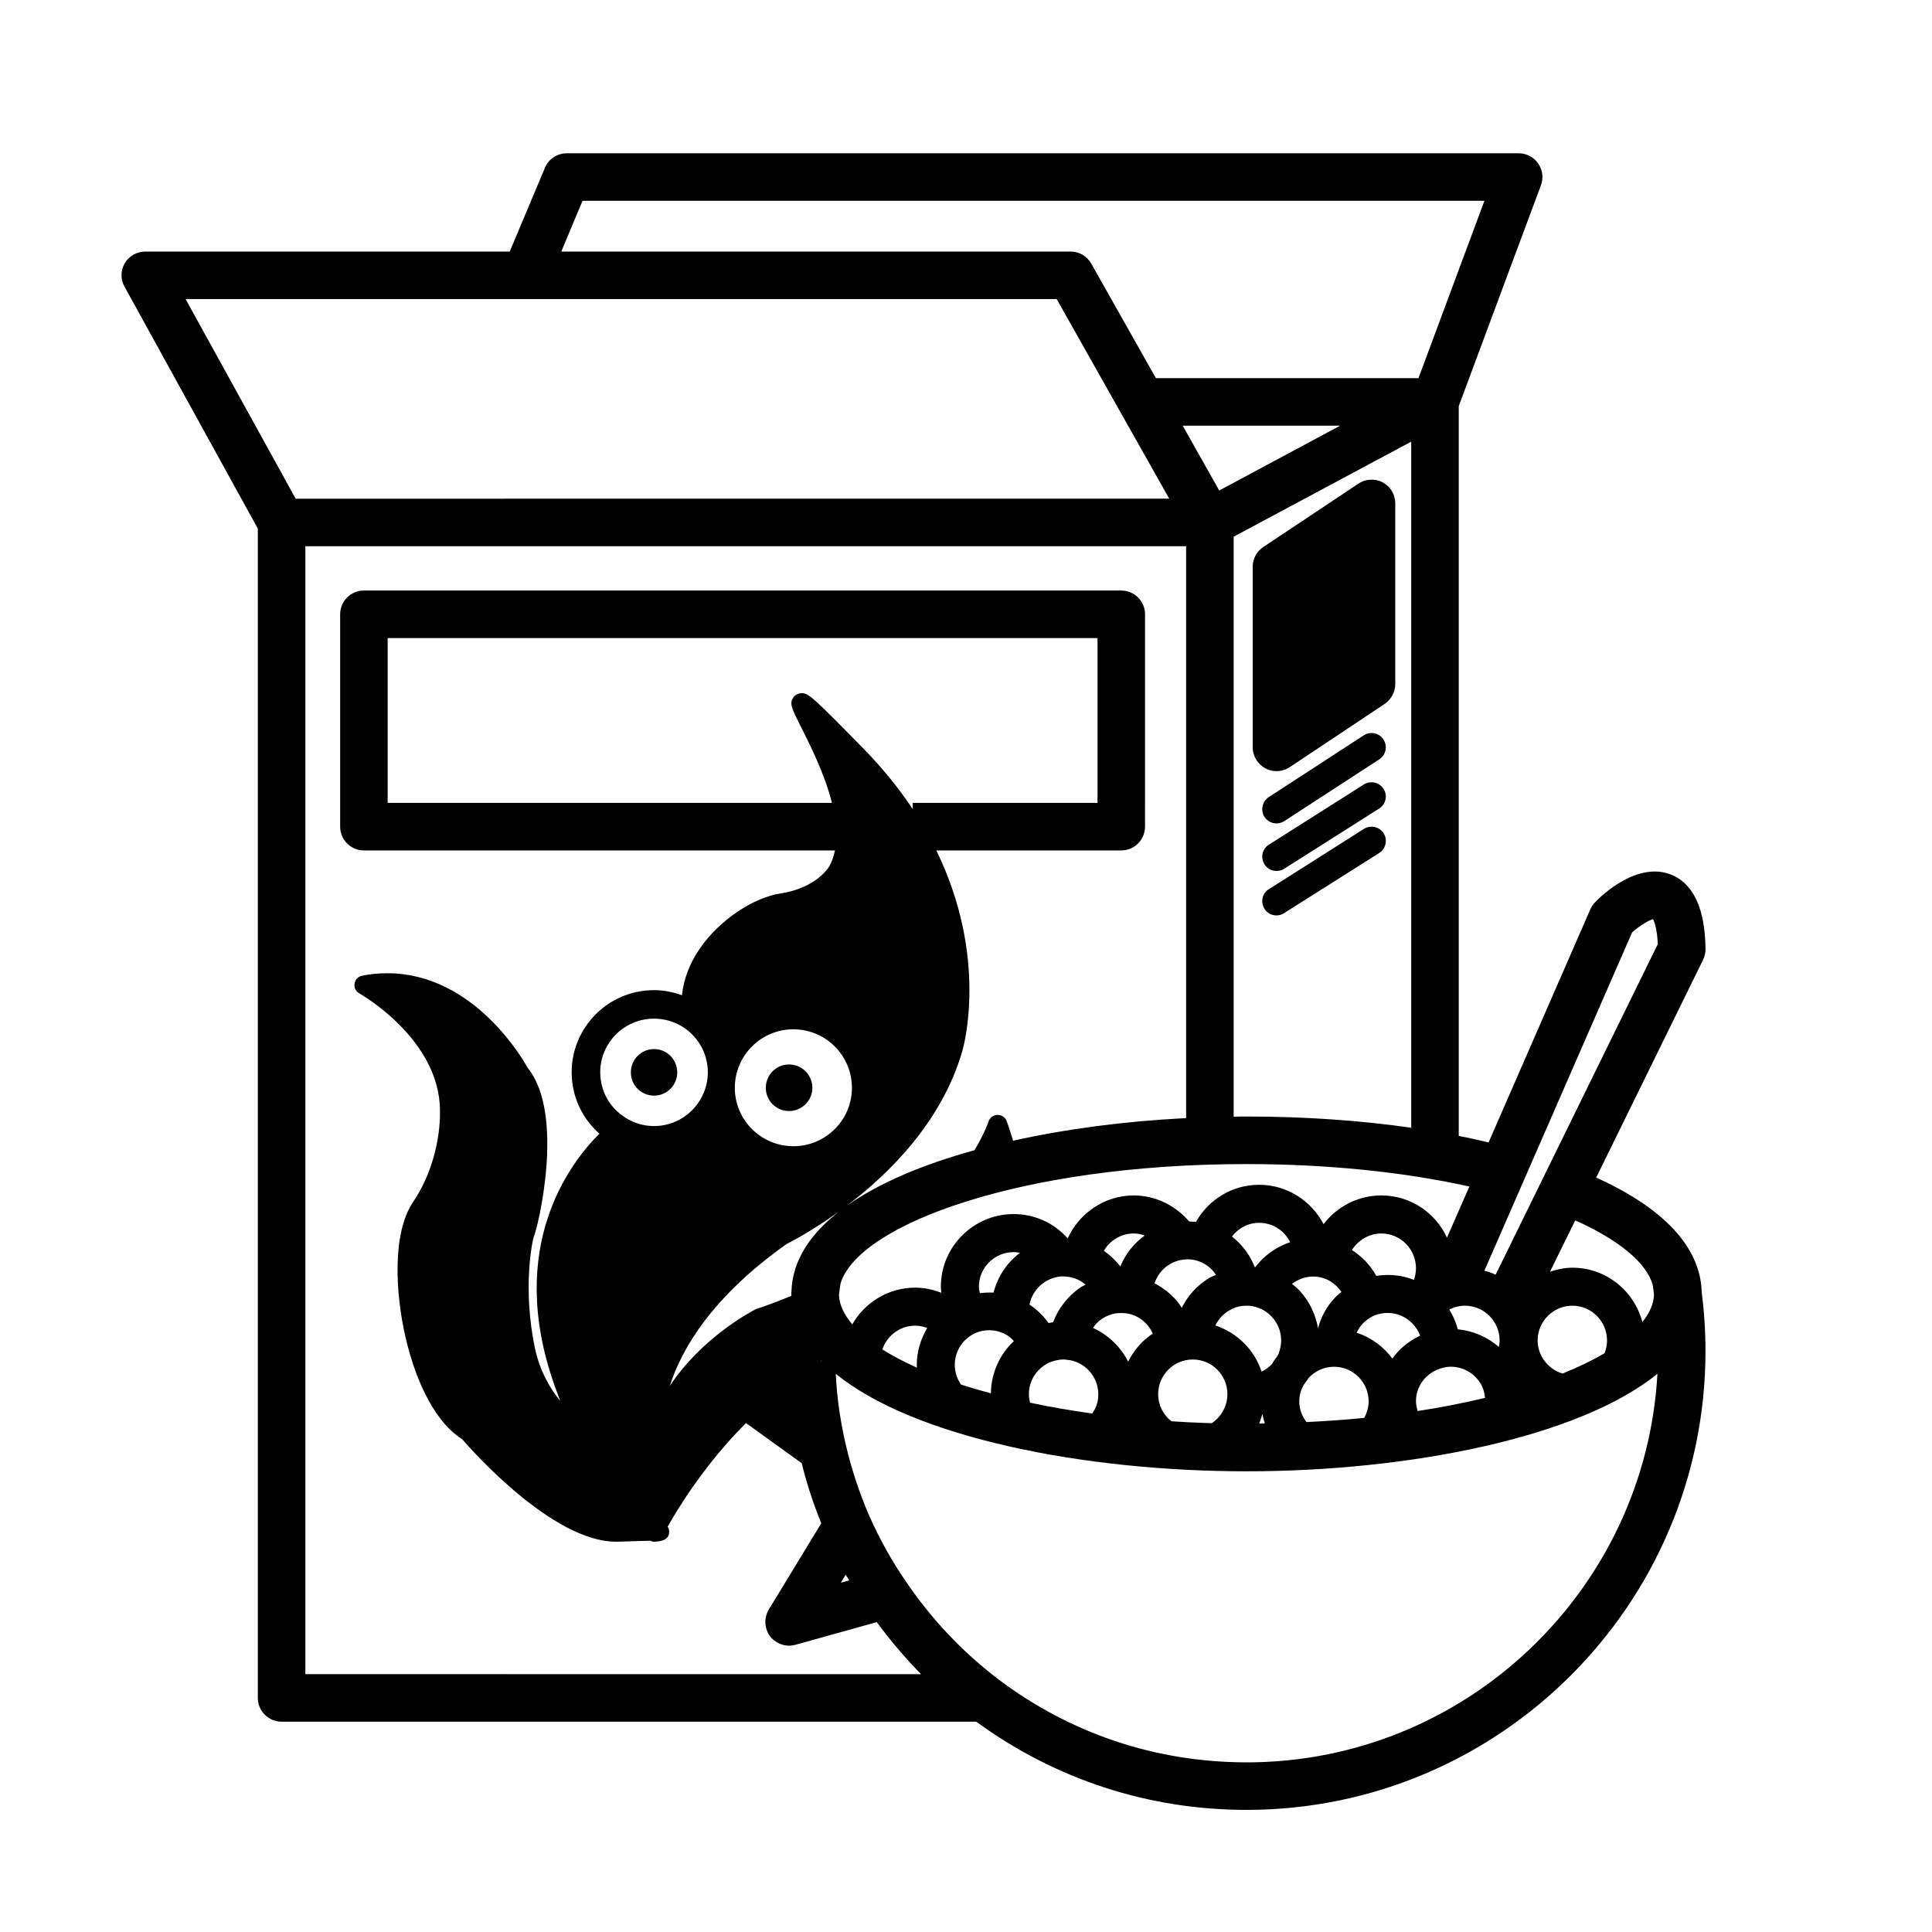 <?xml version="1.0" encoding="UTF-8"?>
<!-- Uploaded to: ICON Repo, www.svgrepo.com, Generator: ICON Repo Mixer Tools -->
<svg fill="#000000" width="800px" height="800px" version="1.1" viewBox="144 144 512 512" xmlns="http://www.w3.org/2000/svg">
 <g>
  <path d="m361.74 504.69c-0.066-0.07-0.121-0.141-0.188-0.207v0.07c0.004 0.051-0.031 0.09-0.031 0.137z"/>
  <path d="m567.01 456.07 28.309-57.688c0.457-0.906 0.66-1.914 0.66-2.922-0.105-3.981-0.309-16.172-9.168-19.699-8.867-3.477-18.238 5.391-20 7.254-0.559 0.504-0.961 1.16-1.312 1.863l-27.004 61.871c-2.57-0.605-5.188-1.211-7.91-1.715v-193.41l21.766-58.492c0.75-1.965 0.453-4.133-0.711-5.793-1.152-1.711-3.117-2.719-5.184-2.719h-252.26c-2.519 0-4.836 1.512-5.793 3.879l-9.32 22.168h-96.582c-2.215 0-4.281 1.16-5.441 3.074-1.109 1.965-1.16 4.332-0.051 6.246l35.316 64.086v309.89c0 3.477 2.82 6.297 6.297 6.297h184.09c20.906 15.266 45.594 23.375 71.641 23.375 67.059 0.004 121.62-54.559 121.62-121.62 0-5.188-0.352-10.48-1.008-15.617-0.203-8.516-5.543-20.203-27.961-30.328zm14.961 28.363c0.152 0.855 0.25 1.715 0.352 2.672-0.055 2.418-1.16 4.836-3.074 7.254-2.168-8.262-9.621-14.41-18.539-14.41-2.066 0-4.035 0.453-5.949 1.059l6.699-13.602c11.496 5.137 18.852 11.234 20.512 17.027zm-12.09 14.812c0 1.16-0.25 2.316-0.656 3.375-3.176 1.863-6.902 3.68-11.133 5.391-3.777-1.16-6.602-4.637-6.602-8.766 0-5.09 4.125-9.219 9.219-9.219 5.039-0.004 9.172 4.129 9.172 9.219zm6.652-108.17c1.914-1.664 4.281-3.176 5.543-3.477 0.352 0.656 1.059 2.469 1.258 6.602l-42.977 87.609c-0.957-0.453-1.914-0.805-2.977-1.059zm-87.059 119.96c0.453-0.605 0.91-1.211 1.367-1.914 1.664-1.762 4.031-2.922 6.699-2.922 5.039 0 9.164 4.133 9.164 9.168 0 1.562-0.453 3.023-1.152 4.383-4.938 0.504-10.027 0.855-15.316 1.109-1.211-1.562-1.914-3.426-1.914-5.492-0.008-1.562 0.445-3.023 1.152-4.332zm-3.074-26.805c2.316-1.762 5.34-2.418 8.156-1.562 2.066 0.605 3.727 1.965 4.938 3.727-0.605 0.504-1.258 0.957-1.762 1.562-2.172 2.266-3.633 5.039-4.438 8.012-0.656-3.629-2.262-7.055-4.781-9.824-0.652-0.703-1.359-1.309-2.113-1.914zm17.129 12.949c0.402-0.855 0.91-1.664 1.566-2.367 0.801-0.855 1.762-1.512 2.719-2.016 3.269-1.461 6.848-1.008 9.566 1.109 0.051 0.051 0.352 0.301 0.402 0.352 1.16 1.008 2.016 2.266 2.57 3.727-2.973 1.359-5.492 3.426-7.356 6.047-2.363-3.176-5.641-5.594-9.469-6.852zm-1.258-21.914c1.664-2.621 4.586-4.383 7.809-4.383 5.039 0 9.168 4.133 9.168 9.219 0 1.059-0.203 2.117-0.555 3.074-3.066-1.211-6.5-1.613-9.969-1.059-1.516-2.773-3.785-5.141-6.453-6.852zm24.938 31.031c0.301-0.051 0.656-0.102 1.258-0.102 3.727 0 7.055 2.215 8.465 5.594 0.352 0.855 0.508 1.762 0.605 2.672-5.543 1.309-11.488 2.519-17.836 3.477-0.25-0.805-0.453-1.715-0.453-2.719 0.051-4.387 3.273-8.113 7.961-8.922zm3.125-10.023c-0.508-1.863-1.258-3.629-2.266-5.238 1.309-0.656 2.719-1.008 4.18-1.008 5.039 0 9.168 4.133 9.168 9.219 0 0.605-0.105 1.16-0.203 1.715-2.973-2.621-6.801-4.285-10.879-4.688zm3.07-37.836-5.945 13.551c-3.023-6.602-9.672-11.184-17.383-11.184-6.242 0-11.789 2.973-15.316 7.609-3.223-6.144-9.617-10.43-17.078-10.43-7.106 0-13.402 3.879-16.727 9.824-0.598-0.051-1.203-0.102-1.809-0.102-3.633-4.281-9.02-6.902-14.711-6.902-7.664 0-14.41 4.637-17.488 11.387-3.578-4.082-8.762-6.449-14.309-6.449-10.625 0-19.297 8.613-19.297 19.246 0 0.555 0.055 1.059 0.105 1.613-2.172-0.855-4.488-1.359-6.902-1.359-7.152 0-13.352 3.93-16.68 9.723-2.211-2.621-3.473-5.238-3.523-7.859 0.102-0.957 0.25-1.965 0.402-2.922 4.578-15.516 47.457-31.691 107.61-31.691 21.266 0 41.52 2.066 59.051 5.945zm-55.066 49.07c-1.914-5.793-6.449-10.328-12.242-12.242 0.805-1.664 2.012-3.023 3.672-3.981 1.059-0.656 2.215-1.059 3.477-1.211l1.109-0.051c1.059 0 1.969 0.152 2.922 0.504 1.461 0.453 2.719 1.309 3.777 2.469 1.613 1.715 2.469 3.93 2.469 6.246 0 1.16-0.25 2.316-0.707 3.578-0.105 0.152-0.203 0.352-0.309 0.555v0.051c-0.555 0.656-1.059 1.359-1.461 2.117-0.793 0.805-1.699 1.461-2.707 1.965zm0.859 13.703c-0.504 0-1.008 0.051-1.512 0.051 0.352-0.805 0.605-1.715 0.855-2.57 0.152 0.855 0.402 1.715 0.656 2.519zm-19.098-16.93c5.094 0 9.168 4.133 9.168 9.168 0 3.223-1.664 6.047-4.133 7.707-0.551-0.051-1.109 0-1.664-0.051-3.066-0.102-6.039-0.25-9.02-0.453-2.168-1.664-3.523-4.281-3.523-7.203 0.004-5.035 4.086-9.168 9.172-9.168zm-10.125-20.199c1.059-3.273 3.883-5.742 7.457-6.246 1.512-0.25 3.176-0.051 4.637 0.555 1.762 0.707 3.176 1.914 4.18 3.477-0.508 0.203-1.008 0.402-1.516 0.656-3.32 1.914-5.894 4.734-7.559 8.062-0.348-0.555-0.75-1.16-1.152-1.664-1.664-2.019-3.781-3.633-6.047-4.84zm26.602-4.184c-1.258-3.223-3.375-6.098-6.098-8.211 1.664-2.215 4.281-3.629 7.203-3.629 3.629 0 6.75 2.117 8.211 5.141-3.676 1.207-6.949 3.574-9.316 6.699zm-54.816 25.344c1.258-0.605 2.664-0.957 4.082-0.957 0.203 0 0.352 0 0.754 0.051 4.731 0.352 8.465 4.383 8.465 9.117 0 0.504-0.051 1.008-0.051 1.16-0.203 1.512-0.754 2.82-1.566 3.981-5.789-0.805-11.281-1.762-16.473-2.871-0.152-0.707-0.309-1.461-0.309-2.266 0.012-3.481 1.977-6.606 5.098-8.215zm-4.938-15.52c0.805-3.981 4.086-7.055 8.363-7.457h0.352c1.203 0 2.211 0.152 3.223 0.504 1.109 0.352 2.066 0.957 2.922 1.664-0.301 0.203-0.656 0.301-0.957 0.504-3.578 2.316-6.191 5.644-7.656 9.473-0.402 0.051-0.805 0.152-1.211 0.203-1.355-1.918-3.07-3.582-5.035-4.891zm16.828 6.199c0.656-1.008 1.516-1.863 2.519-2.519 1.16-0.707 2.469-1.211 3.578-1.359 1.16-0.102 2.215-0.152 3.578 0.152 1.863 0.453 3.633 1.562 4.891 3.125 0.551 0.656 0.953 1.359 1.258 2.117-2.777 1.812-4.988 4.383-6.5 7.406-2.019-3.938-5.293-7.109-9.324-8.922zm2.871-20.457c1.613-2.719 4.586-4.586 7.91-4.586 1.004 0 1.965 0.203 2.922 0.555-2.871 2.066-5.094 4.887-6.449 8.16-1.258-1.559-2.719-2.969-4.383-4.129zm-29.219 11.086c-1.211-0.051-2.418 0-3.629 0.152-0.105-0.555-0.258-1.109-0.258-1.715 0-5.039 4.133-9.168 9.219-9.168 0.555 0 1.113 0.102 1.664 0.203-3.422 2.566-5.887 6.242-6.996 10.527zm5.391 12.844c-3.777 3.527-6.039 8.516-6.098 13.855-2.769-0.754-5.387-1.512-7.906-2.316-1.059-1.512-1.664-3.324-1.664-5.238 0-2.719 1.152-5.238 3.223-7.004 0.656-0.555 1.461-1.059 2.316-1.461 2.371-0.957 4.891-0.957 7.211 0.051 1.152 0.453 2.109 1.207 2.918 2.113zm-25.695 7.055c-3.426-1.562-6.551-3.176-9.168-4.836 1.211-3.629 4.637-6.297 8.715-6.297 1.109 0 2.168 0.25 3.176 0.605-1.715 2.922-2.769 6.246-2.769 9.773-0.004 0.25 0.047 0.504 0.047 0.754zm-33.25-20.355v0.152l-0.055 0.352v0.301c0 0.203 0.055 0.352 0.055 0.504-3.074 1.258-6.152 2.469-9.422 3.527-0.754 0.402-14.105 7.203-22.824 20.355 3.176-9.977 11.285-23.68 30.984-37.633 0.605-0.301 6.398-3.223 13.855-8.566-7.707 5.996-12.293 13-12.594 21.008zm8.008 18.594h-0.25c0-0.051 0.051-0.102 0.051-0.152 0.051 0 0.102 0.102 0.199 0.152zm-44.434-62.273c-2.719 0-5.289-0.754-7.559-2.215-4.18-2.57-6.699-7.106-6.699-12.043 0-7.809 6.402-14.207 14.258-14.207 2.871 0 5.644 0.855 7.961 2.418 3.93 2.672 6.297 7.055 6.297 11.789 0 7.859-6.398 14.258-14.258 14.258zm38.992-105.7c2.469 4.938 6.246 12.445 8.16 20.051l-117.74 0.004v-43.68h188.12v43.68h-48.969v1.664c-3.578-5.391-7.809-10.629-12.645-15.617-14.258-14.559-15.012-15.113-16.832-15.113-0.855 0-1.809 0.504-2.262 1.258-0.957 1.559-0.305 2.867 2.164 7.754zm-17.582 95.574c0-8.566 6.953-15.516 15.516-15.516 8.566-0.004 15.52 6.949 15.52 15.516 0 8.516-6.953 15.469-15.516 15.469-8.566-0.004-15.52-6.953-15.52-15.469zm128.37-158.3-9.672-17.18h41.711zm50.887-12.949v181.82c-13.703-1.965-28.414-2.973-43.629-2.973-1.152 0-2.266 0-3.426 0.051l-0.004-153.71zm-219.61-63.832h239.01l-17.48 47.004h-69.578l-17.129-30.328c-1.109-2.016-3.223-3.223-5.492-3.223h-134.97zm-105.2 26.047h230.85l29.832 52.898-231.51 0.004zm31.742 364.41v-298.91h233.41v151.55c-15.922 0.805-31.641 2.82-45.848 5.996-0.957-3.125-1.664-5.09-1.719-5.238-0.402-0.957-1.309-1.613-2.414-1.613-1.059 0-2.016 0.707-2.367 1.715 0 0.051-1.008 3.074-3.727 7.656-13.602 3.727-25.297 8.664-33.855 14.711 11.281-8.516 25.242-22.32 30.625-41.012 0.309-1.059 7.008-24.688-6.898-53.152h49.016c3.477 0 6.297-2.82 6.297-6.297l0.004-56.277c0-3.477-2.82-6.297-6.297-6.297h-200.71c-3.477 0-6.297 2.82-6.297 6.297v56.277c0 3.477 2.82 6.297 6.297 6.297h124.84c-0.309 1.512-0.805 2.973-1.516 4.231-0.102 0.203-3.32 5.644-12.797 7.152-7.356 1.109-16.172 7.004-21.355 14.41-2.871 4.082-4.434 8.363-4.891 12.594-2.316-0.855-4.836-1.359-7.406-1.359-12.043 0-21.816 9.773-21.816 21.766 0 6.348 2.719 12.191 7.356 16.273-7.703 7.656-24.938 29.926-11.887 66.754l1.512 4.082c-2.672-3.223-5.391-7.809-6.75-14.156-3.273-15.77-0.656-28.363-0.258-29.422 0.863-1.562 8.516-32.242-1.656-44.738-0.555-1.008-13.707-25.039-37.188-25.039-2.211 0-4.434 0.203-6.644 0.656-1.059 0.203-1.863 1.008-2.016 2.066-0.203 1.059 0.309 2.066 1.258 2.621 0.203 0.102 21.363 12.09 21.363 31.086 0 0.152 0.656 12.594-7.106 24.184-5.644 8.363-4.637 24.383-2.066 35.621 3.027 13.199 8.469 23.125 15.062 27.258 2.769 3.176 24.031 27.156 40.758 27.156h0.605c4.18-0.152 6.852-0.203 8.516-0.25 0.301 0.152 0.598 0.25 0.953 0.25h0.203c1.461-0.102 3.93-0.301 3.828-2.82-0.051-0.504-0.203-0.805-0.402-1.16 2.719-4.836 9.93-16.676 20.758-27.457l14.766 10.629c1.309 5.391 3.066 10.73 5.184 15.922l-13.906 22.871c-1.309 2.215-1.211 5.039 0.352 7.106 1.211 1.562 3.125 2.469 5.039 2.469 0.551 0 1.152-0.102 1.715-0.25l21.512-5.996c3.578 4.887 7.508 9.473 11.738 13.805zm141.92-24.234 1.258-2.117c0.309 0.504 0.656 0.957 0.957 1.512zm107.51 47.609c-24.031 0-46.805-7.656-65.844-22.066-9.574-7.305-17.785-16.02-24.484-25.945-3.629-5.238-6.852-11.035-9.621-17.23-2.719-6.246-4.836-12.746-6.348-19.297-1.258-5.543-2.117-11.082-2.469-16.676-0.051-0.605-0.051-1.16-0.102-1.762 20.75 16.93 65.797 25.844 108.87 25.844s88.117-8.969 108.88-25.844c-3.176 57.281-50.785 102.98-108.88 102.98z"/>
  <path d="m513.76 277.42v47.863c0 2.066-1.059 4.031-2.769 5.238l-25.191 16.777c-1.059 0.707-2.266 1.059-3.527 1.059-1.008 0-2.016-0.25-2.973-0.754-2.016-1.109-3.324-3.223-3.324-5.543v-47.863c0-2.117 1.059-4.082 2.82-5.238l25.191-16.777c1.914-1.309 4.434-1.41 6.449-0.352 2.066 1.105 3.324 3.273 3.324 5.59z"/>
  <path d="m509.53 345.23-25.191 16.375c-0.605 0.402-1.367 0.605-2.066 0.605-1.211 0-2.418-0.605-3.176-1.715-1.109-1.762-0.605-4.082 1.109-5.238l25.191-16.375c1.762-1.16 4.133-0.656 5.238 1.109 1.16 1.762 0.656 4.078-1.105 5.238z"/>
  <path d="m509.48 358.28-25.191 15.973c-0.605 0.402-1.309 0.555-2.016 0.555-1.258 0-2.469-0.605-3.176-1.762-1.109-1.762-0.605-4.082 1.152-5.188l25.191-15.973c1.77-1.109 4.133-0.555 5.238 1.211 1.117 1.758 0.562 4.078-1.199 5.184z"/>
  <path d="m509.48 370.07-25.191 15.922c-0.605 0.402-1.316 0.605-2.016 0.605-1.258 0-2.469-0.605-3.176-1.762-1.109-1.762-0.605-4.082 1.152-5.188l25.191-15.973c1.77-1.109 4.133-0.605 5.238 1.16 1.117 1.762 0.562 4.129-1.199 5.234z"/>
  <path d="m323.47 428.21c0 3.375-2.719 6.144-6.144 6.144s-6.144-2.769-6.144-6.144c0-3.426 2.719-6.195 6.144-6.195s6.144 2.769 6.144 6.195z"/>
  <path d="m359.29 432.29c0 3.375-2.769 6.144-6.191 6.144-3.43 0-6.152-2.769-6.152-6.144 0-3.426 2.719-6.195 6.152-6.195 3.422 0 6.191 2.769 6.191 6.195z"/>
 </g>
</svg>